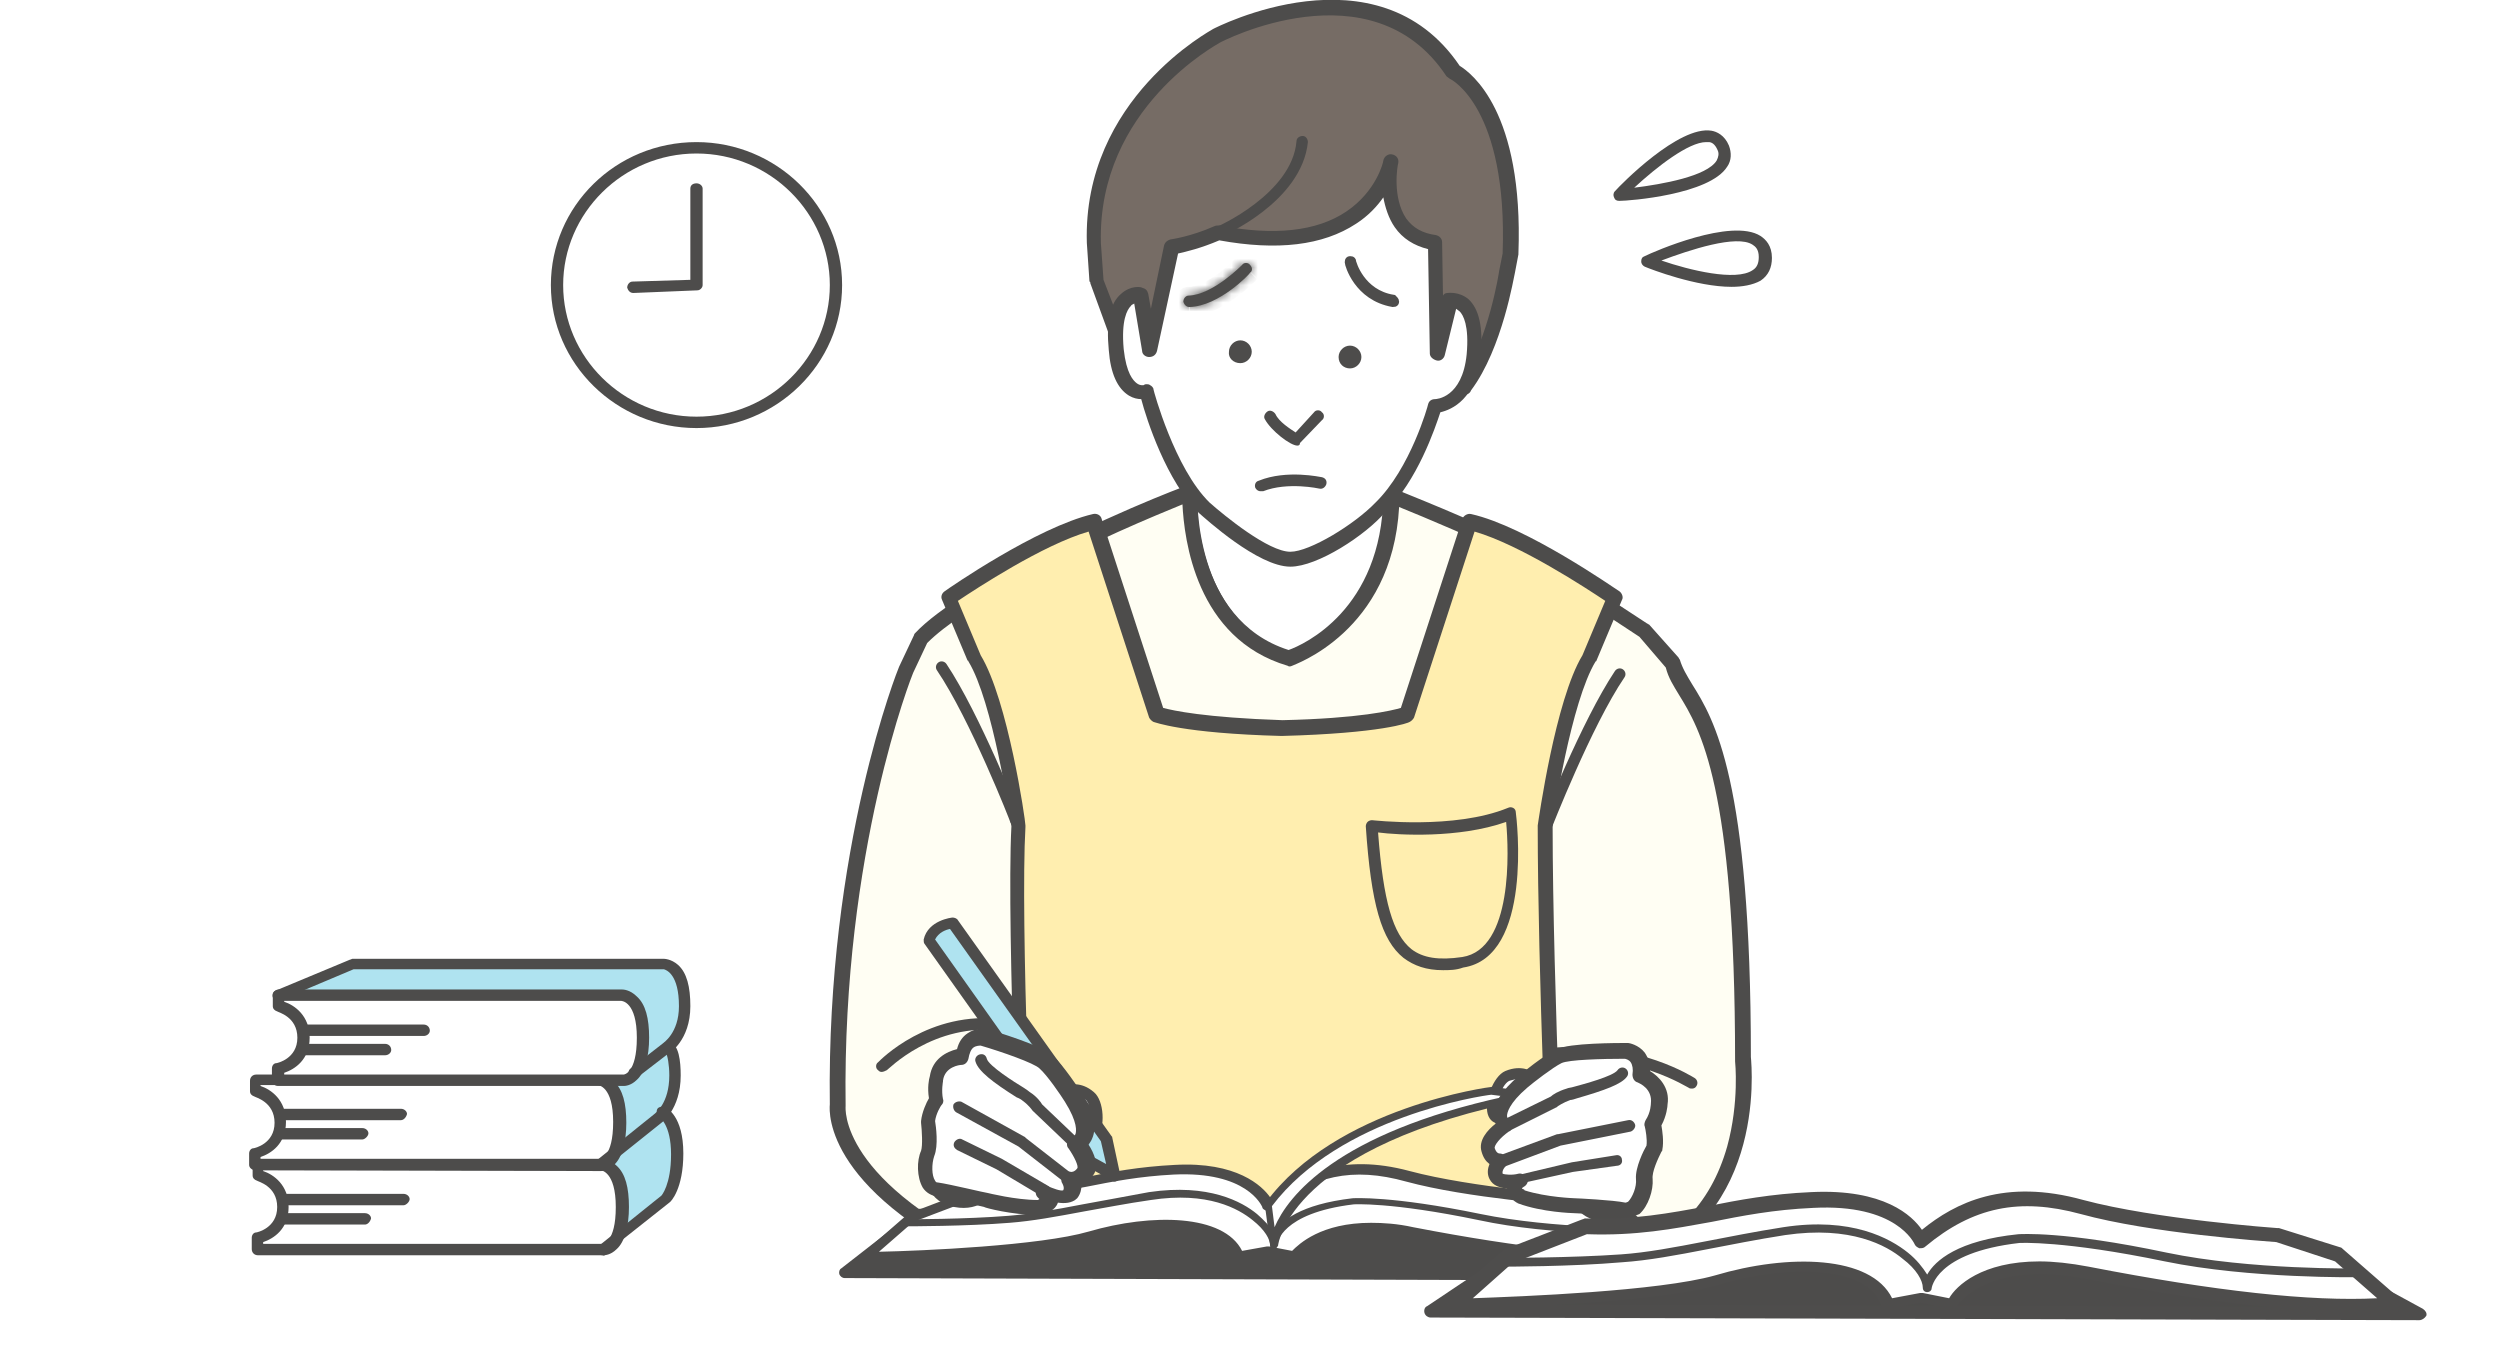 <?xml version="1.0" encoding="utf-8"?>
<!-- Generator: Adobe Illustrator 25.0.1, SVG Export Plug-In . SVG Version: 6.00 Build 0)  -->
<svg version="1.1" id="レイヤー_1" xmlns="http://www.w3.org/2000/svg" xmlns:xlink="http://www.w3.org/1999/xlink" x="0px"
	 y="0px" viewBox="0 0 285 156" style="enable-background:new 0 0 285 156;" xml:space="preserve">
<style type="text/css">
	.st0{clip-path:url(#SVGID_2_);}
	.st1{fill:#FFFFFF;}
	.st2{fill:#4D4C4B;}
	.st3{fill:#FFFEF3;}
	.st4{fill:#766C65;}
	.st5{fill:#4D4C4B;stroke:#4D4C4B;}
	.st6{fill:#FFFFFF;filter:url(#Adobe_OpacityMaskFilter);}
	.st7{mask:url(#path-13-inside-1_654_27926_1_);fill:#4D4C4B;}
	.st8{fill:#FFEEAF;}
	.st9{fill:#AFE3F0;}
	.st10{fill:#4E4D4C;}
</style>
<g>
	<defs>
		<rect id="SVGID_1_" width="285" height="156"/>
	</defs>
	<clipPath id="SVGID_2_">
		<use xlink:href="#SVGID_1_"  style="overflow:visible;"/>
	</clipPath>
	<g class="st0">
		<path class="st1" d="M79.4,48.2c8.8,0,15.9-7,15.9-15.7c0-8.7-7.1-15.7-15.9-15.7s-15.9,7-15.9,15.7
			C63.5,41.2,70.6,48.2,79.4,48.2z"/>
		<path class="st2" d="M79.4,48.8c-9.1,0-16.6-7.3-16.6-16.3s7.4-16.3,16.6-16.3c9.1,0,16.6,7.3,16.6,16.3S88.5,48.8,79.4,48.8z
			 M79.4,17.5c-8.4,0-15.2,6.8-15.2,15s6.8,15,15.2,15s15.2-6.8,15.2-15S87.8,17.5,79.4,17.5z"/>
		<path class="st2" d="M72.2,33.4c-0.4,0-0.6-0.3-0.7-0.6c0-0.4,0.3-0.7,0.6-0.7l6.6-0.2V21.5c0-0.4,0.3-0.6,0.7-0.6
			s0.7,0.3,0.7,0.6v11c0,0.3-0.3,0.6-0.6,0.6L72.2,33.4L72.2,33.4z"/>
		<path class="st1" d="M158.6,56.6C158.4,71.5,147,75.1,147,75.1c-12.1-3.6-11.4-18.9-11.4-18.9v-8.1h23.2L158.6,56.6z"/>
		<path class="st2" d="M147,76c-0.1,0-0.2,0-0.3,0c-12.6-3.8-12-19.6-12-19.7v-8.1c0-0.2,0.1-0.5,0.2-0.6c0.2-0.2,0.4-0.3,0.6-0.3
			h23.2c0.2,0,0.5,0.1,0.6,0.3c0.2,0.2,0.3,0.4,0.2,0.6l-0.2,8.5c-0.1,8-3.4,12.8-6.2,15.5c-3,2.9-6,3.8-6.1,3.9
			C147.2,75.9,147.1,76,147,76L147,76z M136.5,49v7.3c0,0.2-0.5,14.5,10.5,18c1.7-0.6,10.6-4.6,10.8-17.6l0.2-7.6H136.5L136.5,49z"
			/>
		<path class="st3" d="M114.8,144.4C94.1,135.2,95.5,126,95.5,126c-0.4-29.5,7.8-49.6,7.8-49.6l1.7-3.5c3.4-3.6,12-8,11.9-7.9
			c8.4-4.8,18.7-8.7,18.7-8.7s-0.7,15.3,11.4,18.9c0,0,11.4-3.6,11.6-18.5c0,0,9.5,3.8,14.6,6.5c0,0,3.8,2.1,14.1,8.9l3.3,3.7
			c1.4,5.2,8,5,8,45.2c0,0,2.5,18.9-14.5,23.6L114.8,144.4"/>
		<path class="st2" d="M184.2,145.3h-69.4c-0.1,0-0.2,0-0.4-0.1c-20.3-9-19.9-18.3-19.8-19.3c-0.4-29.3,7.8-49.7,7.9-49.9l1.7-3.6
			c0-0.1,0.1-0.2,0.1-0.2c2.7-2.9,8.6-6.2,11.9-8l0.2-0.1l0,0c8.4-4.8,18.7-8.7,18.8-8.7c0.3-0.1,0.6-0.1,0.8,0.1
			c0.2,0.2,0.4,0.5,0.4,0.7c0,0.1-0.5,14.4,10.5,17.9c1.7-0.6,10.6-4.6,10.8-17.6c0-0.3,0.1-0.5,0.4-0.7c0.2-0.2,0.5-0.2,0.8-0.1
			c0.4,0.2,9.7,3.8,14.7,6.5c0.2,0.1,3.9,2.1,14.2,8.9c0.1,0,0.1,0.1,0.2,0.1l3.3,3.7c0.1,0.1,0.1,0.2,0.2,0.3
			c0.3,1,0.8,1.8,1.4,2.8c2.5,4,6.7,10.8,6.7,42.5c0.1,1.2,1.9,19.8-15.2,24.5C184.3,145.3,184.2,145.3,184.2,145.3L184.2,145.3z
			 M115,143.6H184c6.7-1.9,11-6.2,12.9-12.9c1.4-5.1,0.9-9.7,0.9-9.7c0,0,0-0.1,0-0.1c0-31.3-4-37.8-6.4-41.7
			c-0.6-1-1.2-1.9-1.5-3.1l-3-3.5c-10.1-6.7-13.9-8.8-14-8.8c-3.9-2.1-10.7-4.9-13.4-6c-0.8,14.3-12.1,18-12.2,18.1
			c-0.2,0.1-0.4,0.1-0.5,0c-10.5-3.1-11.8-14.5-12-18.4c-2.9,1.2-10.8,4.4-17.4,8.2c-0.1,0.1-0.2,0.1-0.3,0.1
			c-5.4,2.8-9.4,5.5-11.4,7.5l-1.6,3.4C104,76.9,96,97,96.4,126c0,0,0,0.1,0,0.1C96.4,126.2,95.5,134.8,115,143.6L115,143.6z"/>
		<path class="st4" d="M167,44.1c3.5-4.7,4.8-13.1,4.8-13.1l0.4-2.1c0.6-17.4-6.5-20.8-6.5-20.8c-9-13.7-27.1-4.1-27.1-4.1
			s-14.4,7.5-14,23.6l0.3,4.4l2.3,6.3L167,44.1L167,44.1z"/>
		<path class="st2" d="M167,45c0,0-0.1,0-0.1,0l-39.6-5.8c-0.3,0-0.6-0.3-0.7-0.6l-2.3-6.3c0-0.1,0-0.2-0.1-0.2l-0.3-4.4
			c-0.5-16.5,14.3-24.3,14.4-24.4c0.2-0.1,18.7-9.7,28.1,4.2c1.3,0.8,7.3,5.2,6.7,21.4c0,0,0,0.1,0,0.1l-0.4,2.1
			c-0.1,0.3-1.4,8.6-5,13.4C167.6,44.8,167.3,45,167,45L167,45z M128,37.6l38.6,5.6c3.1-4.5,4.3-12.2,4.3-12.3l0.4-2
			c0.6-16.6-5.9-19.9-6-19.9c-0.1-0.1-0.3-0.2-0.4-0.3c-8.5-12.9-25.8-3.9-25.9-3.8c-0.1,0.1-13.9,7.4-13.5,22.8l0.3,4.2L128,37.6
			L128,37.6z"/>
		<path class="st1" d="M158.6,18.6c0,0-2.2,11.5-19.8,8c-3,1.3-5.3,1.6-5.3,1.6L131,39.9l-1-6.2c0,0-3.5-0.7-2.8,6.2
			c0.6,5.8,3.5,4.8,3.5,4.8s2.4,9.2,6.6,13.3c0,0,6.4,5.8,9.8,5.8c2.7,0,8-3.5,10.3-5.8c4.2-4.1,6.2-11.5,6.2-11.5s3.8,0,4.4-5.8
			c0.7-6.8-2.8-6.2-2.8-6.2l-1.5,6l-0.2-12.6C156.9,26.8,158.6,18.6,158.6,18.6"/>
		<path class="st2" d="M147.1,64.6c-3.7,0-9.7-5.5-10.4-6.1c-3.7-3.6-6-10.7-6.6-13c-0.4,0-0.9-0.1-1.4-0.4
			c-1.3-0.8-2.1-2.5-2.3-5.2c-0.3-3.1,0.1-5.3,1.4-6.4c1.1-1,2.3-0.8,2.4-0.7c0.4,0.1,0.6,0.3,0.7,0.7l0.3,1.7l1.5-7.2
			c0.1-0.4,0.4-0.6,0.7-0.7c0,0,2.3-0.3,5-1.5c0.2-0.1,0.4-0.1,0.6-0.1c6.2,1.2,11.1,0.7,14.5-1.6c3.4-2.3,4.2-5.6,4.2-5.8v0
			c0.1-0.5,0.6-0.8,1-0.7c0.5,0.1,0.8,0.5,0.7,1v0c-0.1,0.3-0.7,3.9,0.9,6.3c0.8,1.1,1.9,1.7,3.4,1.9c0.4,0.1,0.7,0.4,0.7,0.8
			l0.1,6.1c0.1-0.2,0.3-0.3,0.5-0.3c0.1,0,1.3-0.2,2.4,0.7c1.2,1.1,1.7,3.2,1.4,6.4c-0.5,5-3.3,6.2-4.6,6.5
			c-0.6,1.8-2.6,7.8-6.3,11.4C155.7,61,150.2,64.6,147.1,64.6L147.1,64.6z M130.7,43.8c0.1,0,0.3,0,0.4,0.1c0.2,0.1,0.4,0.3,0.4,0.5
			c0,0.1,2.4,9,6.4,12.9c1.7,1.5,6.7,5.6,9.2,5.6c2.2,0,7.3-3.1,9.7-5.6c4-3.9,6-11.1,6-11.2c0.1-0.4,0.4-0.6,0.8-0.6
			c0.1,0,3.1-0.1,3.6-5.1c0.3-3.3-0.4-4.5-0.8-4.9c-0.1-0.1-0.3-0.2-0.4-0.3l-1.3,5.3c-0.1,0.4-0.5,0.7-0.9,0.6
			c-0.4-0.1-0.8-0.4-0.8-0.8l-0.2-11.9c-1.6-0.4-2.9-1.2-3.8-2.5c-0.7-1-1.1-2.3-1.3-3.4c-0.7,1-1.7,2.1-3.1,3
			c-3.8,2.5-9,3.1-15.6,1.9c-2.1,0.9-3.8,1.3-4.7,1.5l-2.4,11.1c-0.1,0.4-0.4,0.7-0.9,0.7c-0.4,0-0.8-0.3-0.8-0.7l-0.9-5.4
			c-0.1,0.1-0.3,0.1-0.4,0.3c-0.4,0.4-1.1,1.6-0.8,4.9c0.3,2.8,1.1,3.6,1.5,3.9c0.4,0.3,0.8,0.2,0.8,0.2
			C130.5,43.8,130.6,43.8,130.7,43.8L130.7,43.8z"/>
		<path class="st5" d="M158.8,35.5L158.8,35.5L158.8,35.5z M159,34.4c0,0.1-0.1,0.1-0.2,0.1l0,0l0,0l0,0l0,0c-4-0.7-5-4.4-5-4.6
			c0-0.1,0-0.2,0.1-0.2v0l0,0c0.1,0,0.2,0,0.2,0.1l0,0l0,0c0,0.2,1,3.7,4.7,4.3l0,0C158.9,34.2,159,34.3,159,34.4L159,34.4z"/>
		<path class="st2" d="M135.6,35c-0.4,0-0.6-0.3-0.7-0.6c0-0.4,0.3-0.7,0.6-0.7c2.8-0.1,6.1-3.5,6.1-3.5c0.2-0.3,0.7-0.3,0.9,0
			c0.3,0.3,0.3,0.7,0,0.9C142.5,31.2,139,34.9,135.6,35L135.6,35L135.6,35z"/>
		<defs>
			<filter id="Adobe_OpacityMaskFilter" filterUnits="userSpaceOnUse" x="133.9" y="29" width="9.9" height="7">
				<feColorMatrix  type="matrix" values="1 0 0 0 0  0 1 0 0 0  0 0 1 0 0  0 0 0 1 0"/>
			</filter>
		</defs>
		<mask maskUnits="userSpaceOnUse" x="133.9" y="29" width="9.9" height="7" id="path-13-inside-1_654_27926_1_">
			<path class="st6" d="M135.6,35c-0.4,0-0.6-0.3-0.7-0.6c0-0.4,0.3-0.7,0.6-0.7c2.8-0.1,6.1-3.5,6.1-3.5c0.2-0.3,0.7-0.3,0.9,0
				c0.3,0.3,0.3,0.7,0,0.9C142.5,31.2,139,34.9,135.6,35L135.6,35L135.6,35z"/>
		</mask>
		<path class="st7" d="M134.9,34.4l-1,0v0L134.9,34.4z M135.6,33.7l0-1l0,0L135.6,33.7z M141.7,30.2l0.7,0.7l0,0l0,0L141.7,30.2z
			 M142.6,31.1l0.7,0.7l0,0L142.6,31.1z M135.6,35v1h0l0,0L135.6,35z M135.6,34c0.2,0,0.3,0.1,0.3,0.3l-2,0.1c0,0.9,0.8,1.6,1.7,1.6
			V34z M135.9,34.3c0,0.2-0.2,0.4-0.3,0.4l-0.1-2c-0.9,0-1.6,0.8-1.6,1.7L135.9,34.3z M135.6,34.7c1.7-0.1,3.4-1.1,4.6-2
			c0.6-0.5,1.1-0.9,1.5-1.3c0.4-0.3,0.6-0.6,0.6-0.6l-1.4-1.4c0,0-0.8,0.8-1.9,1.7c-1.2,0.9-2.5,1.6-3.5,1.6L135.6,34.7z
			 M142.4,30.9c-0.1,0.1-0.3,0.1-0.5,0l1.4-1.4c-0.7-0.6-1.7-0.6-2.3,0.1L142.4,30.9z M141.9,30.9c-0.1-0.1-0.2-0.3,0-0.5l1.5,1.4
			c0.6-0.7,0.6-1.7-0.1-2.3L141.9,30.9z M141.9,30.4c-0.1,0.1-0.9,1-2.2,1.9c-1.3,0.9-2.8,1.7-4.1,1.8l0.1,2c2-0.1,3.9-1.2,5.2-2.2
			c1.4-1,2.4-2,2.4-2.1L141.9,30.4z M135.6,34L135.6,34l0,2h0V34z M135.6,34L135.6,34l0,2h0V34z"/>
		<path class="st2" d="M141.4,41.4c0.7,0,1.3-0.6,1.3-1.3c0-0.7-0.6-1.3-1.3-1.3s-1.3,0.6-1.3,1.3C140,40.8,140.6,41.4,141.4,41.4z"
			/>
		<path class="st2" d="M153.9,42c0.7,0,1.3-0.6,1.3-1.3c0-0.7-0.6-1.3-1.3-1.3s-1.3,0.6-1.3,1.3C152.6,41.5,153.2,42,153.9,42z"/>
		<path class="st2" d="M147.9,50.8c-0.8,0-3-1.7-3.7-3c-0.2-0.3,0-0.7,0.3-0.9c0.3-0.2,0.7,0,0.9,0.3c0.4,0.9,1.7,1.7,2.3,2.1
			l2.1-2.3c0.2-0.3,0.7-0.3,0.9,0c0.3,0.2,0.3,0.7,0,0.9l-2.5,2.6C148.2,50.7,148.1,50.8,147.9,50.8
			C147.9,50.8,147.9,50.8,147.9,50.8L147.9,50.8z"/>
		<path class="st2" d="M143.7,56c-0.3,0-0.5-0.2-0.6-0.4c-0.1-0.3,0-0.7,0.4-0.8c3.2-1.3,7.1-0.4,7.2-0.4c0.4,0.1,0.6,0.4,0.5,0.8
			c-0.1,0.3-0.4,0.6-0.8,0.5c0,0-3.6-0.8-6.4,0.3C143.9,56,143.8,56,143.7,56L143.7,56z"/>
		<path class="st2" d="M176.2,94.9c-0.1,0-0.2,0-0.2,0c-0.3-0.1-0.5-0.5-0.4-0.8c0.2-0.5,4.7-11.9,8.5-17.6c0.2-0.3,0.6-0.4,0.9-0.2
			c0.3,0.2,0.4,0.6,0.2,0.9c-3.8,5.6-8.3,17.2-8.4,17.4C176.7,94.7,176.5,94.9,176.2,94.9z"/>
		<path class="st2" d="M138.9,27.2c-0.3,0-0.5-0.1-0.6-0.4c-0.1-0.3,0-0.7,0.3-0.9c0.1,0,8.7-3.8,9.2-9.8c0-0.4,0.4-0.6,0.7-0.6
			c0.4,0,0.6,0.4,0.6,0.7c-0.7,6.8-9.6,10.7-10,10.8C139.1,27.2,139,27.2,138.9,27.2L138.9,27.2z"/>
		<path class="st8" d="M150.5,144.4l27.2,0.1c0,0-1.5-32.3-1.5-50.3c0,0,2-14.2,5.1-19.2l2.9-6.9c0,0-10.3-7.2-16.6-8.6l-7.2,21.9
			c0,0-3,1.3-14.2,1.5c-11.3-0.3-14.2-1.5-14.2-1.5l-7.2-21.9c-6.2,1.4-16.6,8.6-16.6,8.6l2.9,6.9c3.1,5,5.1,19.2,5.1,19.2
			c-0.6,11.5,1.1,49.4,1.1,49.4l24.1,0.8H150.5L150.5,144.4z"/>
		<path class="st2" d="M177.7,145.3l-36.3-0.1l-24.2-0.8c-0.5,0-0.8-0.4-0.8-0.8c0-0.4-1.7-37.9-1.1-49.4
			c-0.2-1.1-2.1-14.2-4.9-18.8c0,0,0-0.1-0.1-0.1l-2.9-6.9c-0.2-0.4,0-0.8,0.3-1c0.4-0.3,10.5-7.3,16.9-8.8c0.4-0.1,0.9,0.1,1,0.6
			l7,21.5c1.1,0.3,4.7,1.1,13.6,1.4c8.8-0.2,12.5-1.1,13.5-1.4l7-21.5c0.1-0.4,0.6-0.7,1-0.6c6.3,1.4,16.4,8.5,16.9,8.8
			c0.3,0.2,0.5,0.7,0.3,1l-2.9,6.9c0,0,0,0.1-0.1,0.1c-2.8,4.6-4.8,17.8-4.9,18.8c0,17.8,1.5,49.8,1.5,50.2c0,0.2-0.1,0.5-0.2,0.6
			C178.2,145.2,177.9,145.3,177.7,145.3L177.7,145.3z M150.5,143.6l26.2,0c-0.2-5.4-1.4-33.3-1.4-49.4c0,0,0-0.1,0-0.1
			c0.1-0.6,2-14.3,5.1-19.4l2.6-6.2c-2.1-1.4-9.7-6.4-14.9-7.9l-6.9,21.2c-0.1,0.2-0.3,0.4-0.5,0.5c-0.1,0.1-3.2,1.3-14.6,1.6
			c-11.4-0.3-14.5-1.6-14.6-1.6c-0.2-0.1-0.4-0.3-0.5-0.5l-6.9-21.2c-5.2,1.5-12.8,6.5-14.9,7.9l2.6,6.2c3.1,5.1,5.1,18.8,5.1,19.4
			c0,0.1,0,0.1,0,0.2c-0.6,10.4,0.8,43,1.1,48.6l23.3,0.7H150.5L150.5,143.6z"/>
		<path class="st2" d="M164.5,110.6c-1.9,0-3.3-0.5-4.5-1.4c-2.5-2-3.7-6.1-4.3-15c0-0.2,0.1-0.4,0.2-0.5c0.1-0.1,0.3-0.2,0.5-0.2
			c0.1,0,9.4,1.1,15.5-1.4c0.2-0.1,0.4-0.1,0.6,0c0.2,0.1,0.3,0.3,0.3,0.5c0.1,0.7,2,16.5-6,17.7C166,110.6,165.2,110.6,164.5,110.6
			L164.5,110.6z M157.1,94.9c0.6,7.9,1.7,11.6,3.8,13.3c1.3,1,3.1,1.3,5.8,0.9c5.8-0.9,5.3-12.2,5-15.4
			C166.3,95.6,159.4,95.2,157.1,94.9z"/>
		<path class="st2" d="M115.8,94.2c-0.3,0-0.5-0.2-0.6-0.4c0-0.1-4.6-11.8-8.4-17.4c-0.2-0.3-0.1-0.7,0.2-0.9
			c0.3-0.2,0.7-0.1,0.9,0.2c3.8,5.7,8.3,17.1,8.5,17.6c0.1,0.3,0,0.7-0.4,0.8C115.9,94.2,115.8,94.2,115.8,94.2z"/>
		<path class="st2" d="M192.9,124.1c-0.1,0-0.3,0-0.4-0.1c-0.1,0-6-3.9-14.8-3.3c-0.4,0-0.7-0.3-0.7-0.6c0-0.4,0.3-0.7,0.6-0.7
			c9.3-0.6,15.4,3.4,15.6,3.5c0.3,0.2,0.4,0.6,0.2,0.9C193.3,124,193.1,124.1,192.9,124.1L192.9,124.1z"/>
		<path class="st2" d="M100.5,122.2c-0.2,0-0.3-0.1-0.4-0.2c-0.3-0.2-0.3-0.7,0-0.9c0.2-0.2,5.8-6,14.3-4.9c0.4,0,0.6,0.4,0.6,0.7
			c0,0.4-0.4,0.6-0.7,0.6c-7.9-1-13.1,4.5-13.2,4.5C100.9,122.1,100.7,122.2,100.5,122.2L100.5,122.2z"/>
		<path class="st1" d="M184.6,22.3c0,0,9.8-10.4,11.9-5.3C198.3,21.4,184.6,22.3,184.6,22.3z"/>
		<path class="st2" d="M184.6,22.9c-0.3,0-0.5-0.1-0.6-0.4c-0.1-0.2-0.1-0.5,0.1-0.7c0.7-0.8,7.3-7.5,11-6.9c0.6,0.1,1.5,0.5,2,1.7
			c0.3,0.8,0.3,1.7-0.2,2.4C194.9,22.2,185.7,22.9,184.6,22.9C184.6,22.9,184.6,22.9,184.6,22.9L184.6,22.9z M194.5,16.2
			c-2,0-5.6,2.8-8.2,5.2c3.2-0.4,8.3-1.3,9.4-3.1c0.2-0.4,0.3-0.8,0.1-1.2c-0.3-0.7-0.7-0.9-1-0.9C194.7,16.2,194.6,16.2,194.5,16.2
			L194.5,16.2z"/>
		<path class="st1" d="M187.6,29.8c0,0,13.6-6.2,13.6-0.4C201.2,35.1,187.6,29.8,187.6,29.8z"/>
		<path class="st2" d="M197.4,32.7c-4,0-9.2-2-9.9-2.3c-0.2-0.1-0.4-0.3-0.4-0.6c0-0.3,0.1-0.5,0.4-0.6c1-0.5,9.9-4.4,13.2-2.3
			c0.6,0.4,1.3,1.1,1.3,2.5c0,1.1-0.4,2-1.3,2.6C199.8,32.5,198.6,32.7,197.4,32.7L197.4,32.7z M189.4,29.7
			c3.2,1.1,8.5,2.4,10.4,1.1c0.5-0.3,0.7-0.8,0.7-1.5c0-0.9-0.4-1.2-0.7-1.4C198,26.7,192.6,28.5,189.4,29.7z"/>
		<path class="st2" d="M96.2,145.1l8.6-6.7l79,0.7l9.9,6.2L96.2,145.1z"/>
		<path class="st2" d="M193.8,146l-97.5-0.3c-0.3,0-0.5-0.2-0.6-0.4c-0.1-0.3,0-0.6,0.2-0.7l8.6-6.7c0.1-0.1,0.3-0.1,0.4-0.1l79,0.7
			c0.1,0,0.2,0,0.4,0.1l9.9,6.2c0.2,0.2,0.4,0.5,0.3,0.7C194.3,145.8,194,146,193.8,146z M98.1,144.4l93.4,0.2l-7.8-4.9l-78.6-0.7
			L98.1,144.4z"/>
		<path class="st1" d="M144.6,137.4c0,0-1.7-4.5-10.7-4.1c-9,0.4-13.7,3-22.4,2.6l-7.6,2.9l-5.4,4.7c0,0,19-0.3,25.9-2.3
			c6.9-2,15.4-2,16.9,2.3l3.3-0.6l3,0.6c0,0,3-5,13.5-3c15.7,3,24.8,3.5,30.2,3l-5.4-4.7l-6-1.9c0,0-12-0.8-19.3-2.8
			C153.3,132,148.7,133.9,144.6,137.4L144.6,137.4z"/>
		<path class="st2" d="M187.1,144.3c-6.4,0-15.2-1.1-26.2-3.2c-9.8-1.9-12.7,2.5-12.8,2.7c-0.1,0.2-0.4,0.4-0.7,0.3l-2.9-0.6
			l-3.2,0.6c-0.3,0.1-0.6-0.1-0.7-0.4c-1.3-3.8-9.2-3.9-16.1-1.9c-6.9,2-25.3,2.3-26,2.4h0c-0.3,0-0.5-0.2-0.6-0.4
			c-0.1-0.3,0-0.5,0.2-0.7l5.4-4.7c0.1-0.1,0.1-0.1,0.2-0.1l7.6-2.9c0.1,0,0.2-0.1,0.3,0c4.8,0.2,8.3-0.5,12.1-1.2
			c3-0.6,6.2-1.2,10.2-1.4c7.1-0.4,10,2.4,10.9,3.7c3.3-2.6,8.1-5.1,15.9-3c7.1,1.9,19,2.8,19.1,2.8c0.1,0,0.1,0,0.2,0l6,1.9
			c0.1,0,0.2,0.1,0.2,0.1l5.4,4.7c0.2,0.2,0.3,0.4,0.2,0.7c-0.1,0.2-0.3,0.4-0.6,0.4C190.1,144.2,188.6,144.3,187.1,144.3z
			 M156.3,139.4c1.4,0,3,0.1,4.8,0.5c12.4,2.4,22,3.4,28.5,3.1l-4.2-3.6l-5.8-1.9c-1.2-0.1-12.3-0.9-19.3-2.8
			c-6.1-1.7-10.7-0.7-15.4,3.2c-0.2,0.1-0.4,0.2-0.6,0.1c-0.2-0.1-0.4-0.2-0.4-0.4c-0.1-0.2-1.8-4.1-10.1-3.7c-3.9,0.2-7,0.8-10,1.4
			c-3.8,0.7-7.4,1.4-12.3,1.2l-7.4,2.8l-3.9,3.4c4.9-0.1,18.4-0.7,23.9-2.3c7.2-2.1,15.4-2,17.5,2.2l2.8-0.5c0.1,0,0.2,0,0.3,0
			l2.6,0.5C148.1,141.8,150.6,139.4,156.3,139.4L156.3,139.4z"/>
		<path class="st2" d="M113.2,136l-7.8-2c0,0,0.3,3.1,3.4,3.6C111.9,138.2,113.2,136,113.2,136z"/>
		<path class="st1" d="M121.9,124.3c0,0,1.1-0.4,2.3,0.7c1.3,1.1,1,5.7-0.9,4.7C121.5,128.7,121.9,124.3,121.9,124.3z"/>
		<path class="st2" d="M123.9,130.5c-0.3,0-0.5-0.1-0.8-0.2c-2.2-1.1-1.9-5.5-1.8-6c0-0.3,0.2-0.5,0.4-0.6c0.1,0,1.5-0.5,3,0.8
			c1.2,1,1.3,4,0.4,5.3C124.8,130.2,124.4,130.5,123.9,130.5L123.9,130.5z M122.5,124.9c0,1.6,0.2,3.8,1.2,4.2
			c0.2,0.1,0.2,0.1,0.3-0.1c0.6-0.8,0.4-3-0.2-3.6C123.3,125,122.9,124.9,122.5,124.9z"/>
		<path class="st9" d="M126.1,129.8l-17.5-24.6c0,0-2.3,0.2-2.7,2l17.6,24.8l3.6,2L126.1,129.8L126.1,129.8z"/>
		<path class="st2" d="M127.1,134.7c-0.1,0-0.2,0-0.3-0.1l-3.6-2c-0.1-0.1-0.2-0.1-0.2-0.2l-17.6-24.8c-0.1-0.1-0.1-0.3-0.1-0.5
			c0.5-2.2,3.2-2.5,3.3-2.5c0.2,0,0.5,0.1,0.6,0.3l17.5,24.6c0.1,0.1,0.1,0.1,0.1,0.2l0.9,4.2c0.1,0.3,0,0.5-0.3,0.7
			C127.4,134.6,127.2,134.7,127.1,134.7L127.1,134.7z M123.9,131.5l2.2,1.2l-0.6-2.6l-17.2-24.2c-0.5,0.1-1.3,0.4-1.7,1.2
			L123.9,131.5z"/>
		<path class="st1" d="M122.6,130.3c0,0,2.6-0.5-0.4-5.3c0,0-1.9-3-3-4c-1.1-1-7.1-2.8-7.1-2.8s-2.1-0.4-2.4,2.2
			c0,0-2.6,0.1-2.9,2.5c0,0-0.3,1.1,0,2.4c0,0-0.9,1.4-1,2.5c0,0,0.4,2.5,0,3.7c-0.5,1.5-0.3,4,1.1,4.1c1.4,0.2,5.6,1.2,5.6,1.2
			s3.3,0.9,6.1,0.8c0,0,1.7-0.5,0.5-1.8c0,0,2.1,1.1,2.8,0.3c0.7-0.8,0.1-1.8,0.1-1.8s1,0.3,1.7-0.8
			C124.4,132.5,122.6,130.3,122.6,130.3L122.6,130.3z"/>
		<path class="st2" d="M118.2,138.5c-2.8,0-5.9-0.8-6-0.9c0,0-4.1-1-5.4-1.2c-0.6-0.1-1.2-0.4-1.6-1c-0.7-1.2-0.7-3.1-0.2-4.2
			c0.2-0.6,0.1-2.3,0-3.2c0-0.1,0-0.1,0-0.2c0.1-1,0.6-2.1,0.9-2.6c-0.2-1.2,0-2.2,0.1-2.5c0.3-2,1.9-2.8,3.1-3.1
			c0.2-0.8,0.6-1.4,1.2-1.8c1-0.7,2-0.5,2.1-0.5c0,0,0.1,0,0.1,0c1,0.3,6.3,1.9,7.5,3c1.2,1.1,3.1,4,3.2,4.1
			c1.4,2.4,1.9,4.1,1.3,5.4c-0.1,0.3-0.3,0.5-0.4,0.7c0.6,0.9,1.3,2.5,0.5,3.5c-0.4,0.6-0.9,0.9-1.3,1c0,0.5-0.1,1.1-0.5,1.6
			c-0.6,0.6-1.5,0.6-2.2,0.5c-0.3,0.9-1.3,1.2-1.5,1.2c-0.1,0-0.1,0-0.2,0C118.4,138.5,118.3,138.5,118.2,138.5L118.2,138.5z
			 M106.6,127.8c0.1,0.6,0.4,2.8-0.1,4c-0.3,0.9-0.3,2.2,0.1,2.8c0.1,0.2,0.2,0.2,0.3,0.2c1.4,0.2,5.5,1.2,5.7,1.2
			c0,0,3.2,0.8,5.7,0.8c0.1,0,0.1-0.1,0.2-0.1c0,0-0.1-0.1-0.2-0.2c-0.3-0.3-0.3-0.8,0-1.1c0.3-0.3,0.7-0.4,1.1-0.2
			c0.7,0.3,1.5,0.6,1.8,0.5c0.2-0.3-0.1-0.8-0.1-0.8c-0.2-0.3-0.1-0.7,0.1-1c0.2-0.3,0.6-0.4,0.9-0.3c0.1,0,0.4,0,0.7-0.4
			c0.2-0.2-0.3-1.3-1-2.3c-0.2-0.2-0.2-0.5-0.1-0.8c0.1-0.3,0.3-0.5,0.6-0.5c0,0,0.2-0.1,0.3-0.3c0.1-0.3,0.3-1.3-1.2-3.7
			c-0.5-0.8-2-3-2.9-3.8c-0.6-0.6-4.3-1.9-6.7-2.6c-0.1,0-0.5,0-0.8,0.2c-0.3,0.2-0.5,0.7-0.6,1.3c-0.1,0.4-0.4,0.7-0.8,0.7
			c-0.2,0-1.9,0.2-2.1,1.8c0,0,0,0.1,0,0.1c0,0-0.2,1,0,2c0.1,0.2,0,0.5-0.1,0.6C107.2,126.1,106.7,127,106.6,127.8z"/>
		<path class="st2" d="M119.1,136.5c-0.1,0-0.2,0-0.3-0.1l-5.2-3.1l-4.5-2.2c-0.3-0.2-0.5-0.5-0.3-0.9c0.2-0.3,0.6-0.5,0.9-0.3
			l4.5,2.2l5.3,3.1c0.3,0.2,0.4,0.6,0.2,0.9C119.5,136.4,119.3,136.6,119.1,136.5L119.1,136.5z"/>
		<path class="st2" d="M121.9,135c-0.1,0-0.3,0-0.4-0.1l-5.4-4.2l-7.1-3.9c-0.3-0.2-0.4-0.6-0.3-0.9c0.2-0.3,0.6-0.4,0.9-0.3l7.2,4
			c0,0,0.1,0,0.1,0.1l5.4,4.2c0.3,0.2,0.3,0.6,0.1,0.9C122.3,134.9,122.1,135,121.9,135z"/>
		<path class="st2" d="M122.6,131c-0.2,0-0.3-0.1-0.5-0.2l-4.3-4.1c0,0-0.1-0.1-0.1-0.1c0,0-0.4-0.6-1.1-1.1
			c-0.1-0.1-0.4-0.3-0.7-0.4c-2.7-1.7-4.4-3-4.7-4.1c-0.1-0.3,0.1-0.7,0.5-0.8c0.4-0.1,0.7,0.1,0.8,0.5c0.2,0.8,3.2,2.7,4.2,3.3
			c0.3,0.2,0.6,0.4,0.7,0.5c0.8,0.5,1.3,1.2,1.4,1.4l4.3,4.1c0.3,0.3,0.3,0.7,0,0.9C123,130.9,122.8,131,122.6,131L122.6,131z"/>
		<path class="st2" d="M145.2,142.4c-0.2,0-0.4-0.2-0.4-0.4c0-0.7-0.6-1.8-2-2.9c-1.6-1.3-5.1-3.3-11.6-2.3
			c-2.8,0.4-5.3,0.9-7.6,1.3c-3.2,0.6-5.9,1.1-8.5,1.3c-4.9,0.4-11.7,0.4-11.8,0.4c-0.2,0-0.4-0.2-0.4-0.4c0-0.2,0.2-0.4,0.4-0.4
			c0.1,0,6.8,0,11.7-0.4c2.5-0.2,5.3-0.7,8.4-1.3c2.3-0.4,4.8-0.9,7.6-1.4c6.8-1,10.6,1.1,12.3,2.5c0.8,0.7,1.5,1.4,1.9,2.2
			c0.8-1.4,3-3.3,9-4c0.2,0,4.4-0.3,14.6,1.8c8.3,1.7,18.8,1.6,18.9,1.5h0c0.2,0,0.4,0.2,0.4,0.4c0,0.2-0.2,0.4-0.4,0.4
			c-0.1,0-10.8,0.2-19.1-1.6c-10.1-2.1-14.3-1.8-14.3-1.8c-8.3,1-8.7,4.5-8.7,4.5C145.6,142.2,145.4,142.4,145.2,142.4z"/>
		<path class="st2" d="M179,136.4l8,0.4c0,0-1.2,2.9-4.3,2.5S179,136.4,179,136.4z"/>
		<path class="st1" d="M174.3,122.7c0,0-0.9-0.7-2.5,0c-1.5,0.6-2.7,5.1-0.6,4.7C173.2,127,174.3,122.7,174.3,122.7L174.3,122.7z"/>
		<path class="st2" d="M171,128.1c-0.7,0-1.2-0.4-1.4-1.1c-0.4-1.4,0.6-4.3,2-4.9c1.9-0.8,3.1,0.1,3.1,0.1c0.2,0.2,0.3,0.4,0.2,0.7
			c-0.1,0.5-1.2,4.8-3.6,5.2C171.2,128.1,171.1,128.1,171,128.1z M173.1,123c-0.3,0-0.6,0.1-1,0.2c-0.8,0.3-1.6,2.4-1.3,3.3
			c0.1,0.2,0.1,0.2,0.3,0.2c1.1-0.2,2-2.2,2.4-3.7C173.4,123,173.2,123,173.1,123L173.1,123z"/>
		<path class="st1" d="M145.2,141.9c0,0,1-11.6,29-17l-4.2-0.6c0,0-17.5,2.1-25.5,13L145.2,141.9L145.2,141.9z"/>
		<path class="st2" d="M145.2,142.4c-0.2,0-0.4-0.2-0.4-0.4l-0.6-4.6c0-0.1,0-0.2,0.1-0.3c8-10.9,25.6-13.2,25.8-13.2
			c0,0,0.1,0,0.1,0l4.2,0.6c0.2,0,0.4,0.2,0.4,0.4s-0.1,0.4-0.4,0.4c-27.3,5.3-28.7,16.5-28.7,16.7
			C145.6,142.2,145.4,142.4,145.2,142.4L145.2,142.4L145.2,142.4z M145,137.5l0.3,2.4c1.5-3.5,7-10.7,26.3-14.9l-1.6-0.2
			C169,124.9,152.7,127.3,145,137.5L145,137.5z"/>
		<path class="st1" d="M171.8,128.2c0,0-2.3-1.3,2-5c0,0,2.8-2.3,4.1-2.9c1.3-0.6,7.6-0.6,7.6-0.6s2.1,0.2,1.7,2.8
			c0,0,2.4,0.9,2,3.2c0,0-0.1,1.2-0.7,2.3c0,0,0.4,1.6,0.1,2.7c0,0-1.2,2.3-1.1,3.5c0.1,1.6-0.9,3.9-2.3,3.6
			c-1.4-0.3-5.7-0.5-5.7-0.5s-3.5-0.1-6.1-1c0,0-1.5-0.9,0-1.8c0,0-2.3,0.4-2.7-0.5c-0.4-0.9,0.5-1.8,0.5-1.8s-1,0-1.4-1.2
			C169.4,129.8,171.7,128.2,171.8,128.2L171.8,128.2z"/>
		<path class="st2" d="M185.4,138.8c-0.1,0-0.3,0-0.4,0c-1.3-0.3-5.5-0.5-5.6-0.5c-0.1,0-3.6-0.1-6.3-1.1c-0.1,0-0.1-0.1-0.2-0.1
			c-0.2-0.1-1-0.7-1.1-1.6c-0.8-0.1-1.6-0.3-2-1.1c-0.3-0.6-0.2-1.2,0-1.7c-0.4-0.3-0.7-0.7-0.9-1.4c-0.4-1.3,0.7-2.5,1.6-3.2
			c-0.1-0.2-0.2-0.5-0.2-0.8c-0.1-1.4,0.8-2.9,2.9-4.7c0.1-0.1,2.9-2.4,4.3-3c1.4-0.7,6.9-0.7,8-0.7c0,0,0.1,0,0.1,0
			c0.1,0,1.2,0.2,1.9,1.1c0.4,0.6,0.6,1.2,0.6,2.1c1,0.6,2.3,1.9,2,3.8c0,0.2-0.1,1.3-0.7,2.4c0.1,0.6,0.3,1.8,0.1,2.8
			c0,0.1,0,0.1-0.1,0.2c-0.4,0.8-1.1,2.3-1,3.1c0.1,1.3-0.5,3.1-1.5,4C186.4,138.6,185.9,138.8,185.4,138.8L185.4,138.8z
			 M173.8,135.7c2.5,0.8,5.7,0.9,5.7,0.9c0.2,0,4.4,0.2,5.8,0.5c0,0,0.1,0,0.3-0.1c0.5-0.5,1-1.7,0.9-2.6c-0.1-1.3,0.9-3.3,1.2-3.8
			c0.1-0.7-0.1-1.8-0.2-2.2c-0.1-0.2,0-0.5,0.1-0.7c0.6-0.9,0.6-1.9,0.6-1.9c0.2-1.7-1.3-2.3-1.5-2.4c-0.4-0.1-0.6-0.5-0.6-0.9
			c0.1-0.6,0-1.1-0.2-1.4c-0.2-0.3-0.6-0.4-0.7-0.4c-2.5,0-6.4,0.1-7.2,0.5c-1,0.5-3.2,2.2-3.9,2.8c-2.1,1.8-2.3,2.9-2.3,3.2
			c0,0.3,0.2,0.4,0.2,0.4c0.2,0.2,0.4,0.4,0.4,0.7c0,0.3-0.1,0.6-0.4,0.7c-1,0.7-1.7,1.6-1.6,1.9c0.2,0.6,0.5,0.6,0.6,0.6
			c0.3,0,0.7,0.3,0.8,0.6c0.1,0.3,0,0.7-0.2,0.9c0,0-0.4,0.4-0.3,0.8c0.2,0.1,1.1,0.2,1.8,0c0.4-0.1,0.8,0.2,1,0.5s0,0.8-0.4,1
			c-0.1,0.1-0.2,0.1-0.2,0.2C173.7,135.6,173.8,135.6,173.8,135.7z"/>
		<path class="st2" d="M173.4,135.2c-0.3,0-0.6-0.2-0.6-0.5c-0.1-0.3,0.1-0.7,0.5-0.8l5.9-1.4l5-0.8c0.4-0.1,0.7,0.2,0.7,0.5
			c0.1,0.4-0.2,0.7-0.6,0.7l-5,0.7l-5.9,1.3C173.5,135.2,173.5,135.2,173.4,135.2L173.4,135.2z"/>
		<path class="st2" d="M171.2,132.9c-0.3,0-0.5-0.2-0.6-0.4c-0.1-0.3,0-0.7,0.4-0.8l6.5-2.4c0,0,0.1,0,0.1,0l8-1.6
			c0.4-0.1,0.7,0.2,0.8,0.5s-0.2,0.7-0.5,0.8l-8,1.6l-6.4,2.4C171.3,132.9,171.3,132.9,171.2,132.9L171.2,132.9z"/>
		<path class="st1" d="M171.8,128.2l5.4-2.7c0,0,0.6-0.5,1.6-0.8c1-0.3,5.4-1.3,6.1-2.4"/>
		<path class="st2" d="M171.8,128.9c-0.2,0-0.5-0.1-0.6-0.4c-0.2-0.3,0-0.7,0.3-0.9l5.3-2.6c0.2-0.2,0.8-0.6,1.8-0.9
			c0.2-0.1,0.5-0.1,0.8-0.2c1.1-0.3,4.5-1.2,5-1.9c0.2-0.3,0.6-0.4,0.9-0.2c0.3,0.2,0.4,0.6,0.2,0.9c-0.6,0.9-2.6,1.6-5.7,2.5
			c-0.3,0.1-0.6,0.2-0.8,0.2c-0.8,0.3-1.4,0.7-1.4,0.7c0,0-0.1,0.1-0.1,0.1l-5.4,2.7C172,128.9,171.9,128.9,171.8,128.9L171.8,128.9
			z"/>
		<path class="st9" d="M75.6,126.9c0.6-0.7,1.4-2,1.4-4.3c0-1.1-0.2-3.1-0.8-3.2c0.6-0.5,1.9-1.9,1.9-4.6c0-4.9-2.5-4.8-2.5-4.8v0
			H40.1l-8.4,3.5l23.5,29h13.5l7.1-5.7c0,0,1.4-1.3,1.4-5.2C77.2,127.8,75.6,126.9,75.6,126.9z"/>
		<path class="st1" d="M29.4,141.2v1.3h39.4c0,0,2.2,0.1,2.2-4.9s-2.5-4.8-2.5-4.8H29.4v1.2c0,0,2.9,0.5,2.9,3.6
			C32.2,140.7,29.4,141.2,29.4,141.2L29.4,141.2z"/>
		<path class="st2" d="M29.4,143.1c-0.4,0-0.7-0.3-0.7-0.7v-1.3c0-0.3,0.2-0.6,0.5-0.6c0.1,0,2.4-0.5,2.4-2.9c0-2.4-2.2-2.9-2.3-3
			c-0.3-0.1-0.5-0.3-0.5-0.6v-1.2c0-0.4,0.3-0.7,0.7-0.7h39.1c0.1,0,0.9,0,1.7,0.8c1,0.9,1.4,2.5,1.4,4.7c0,2.2-0.5,4-1.4,4.8
			c-0.7,0.7-1.4,0.7-1.5,0.7H29.4z M30,141.8h38.7c0,0,1.5-0.1,1.5-4.2c0-4.1-1.7-4.2-1.8-4.2H30v0.1c1.2,0.4,2.9,1.6,2.9,4.1
			s-1.7,3.6-2.9,4V141.8L30,141.8z"/>
		<path class="st2" d="M46,137.4H32.4c-0.4,0-0.7-0.3-0.7-0.7s0.3-0.6,0.7-0.6H46c0.4,0,0.7,0.3,0.7,0.6S46.3,137.4,46,137.4
			L46,137.4z"/>
		<path class="st2" d="M41.6,139.6h-9.3c-0.4,0-0.7-0.3-0.7-0.7c0-0.4,0.3-0.6,0.7-0.6h9.3c0.4,0,0.7,0.3,0.7,0.6
			C42.2,139.3,41.9,139.6,41.6,139.6z"/>
		<path class="st1" d="M29.1,131.5v1.3h39.4c0,0,2.2,0.1,2.2-4.9s-2.5-4.8-2.5-4.8H29.1v1.2c0,0,2.9,0.5,2.9,3.6
			C31.9,131,29.1,131.5,29.1,131.5L29.1,131.5z"/>
		<path class="st2" d="M29.1,133.4c-0.4,0-0.7-0.3-0.7-0.6v-1.3c0-0.3,0.2-0.6,0.5-0.6c0.1,0,2.4-0.5,2.4-2.9c0-2.4-2.2-2.9-2.3-3
			c-0.3-0.1-0.5-0.3-0.5-0.6v-1.2c0-0.4,0.3-0.7,0.7-0.7h39.1c0.1,0,0.9,0,1.7,0.8c1,0.9,1.4,2.5,1.4,4.7c0,2.2-0.5,4-1.4,4.8
			c-0.7,0.7-1.4,0.7-1.5,0.7L29.1,133.4L29.1,133.4z M29.7,132.1h38.7c0,0,1.5-0.1,1.5-4.2s-1.7-4.2-1.8-4.2H29.7v0.1
			c1.2,0.4,2.9,1.6,2.9,4.1c0,2.5-1.7,3.6-2.9,4V132.1L29.7,132.1z"/>
		<path class="st2" d="M45.7,127.7H32.1c-0.4,0-0.7-0.3-0.7-0.7c0-0.4,0.3-0.6,0.7-0.6h13.6c0.4,0,0.7,0.3,0.7,0.6
			C46.3,127.4,46,127.7,45.7,127.7z"/>
		<path class="st2" d="M41.3,129.9h-9.3c-0.4,0-0.7-0.3-0.7-0.7s0.3-0.6,0.7-0.6h9.3c0.4,0,0.7,0.3,0.7,0.6S41.6,129.9,41.3,129.9z"
			/>
		<path class="st1" d="M31.7,121.9v1.3h39.4c0,0,2.2,0.1,2.2-4.9c0-4.9-2.5-4.8-2.5-4.8H31.7v1.2c0,0,2.9,0.5,2.9,3.6
			C34.6,121.4,31.7,121.9,31.7,121.9L31.7,121.9z"/>
		<path class="st2" d="M31.7,123.8c-0.4,0-0.7-0.3-0.7-0.7v-1.3c0-0.3,0.2-0.6,0.5-0.6c0.1,0,2.4-0.5,2.4-2.9c0-2.4-2.2-2.9-2.3-3
			c-0.3-0.1-0.5-0.3-0.5-0.6v-1.2c0-0.4,0.3-0.7,0.7-0.7h39.1c0.1,0,0.9,0,1.7,0.8c1,0.9,1.4,2.5,1.4,4.7c0,2.2-0.5,4-1.4,4.8
			c-0.7,0.7-1.4,0.7-1.5,0.7L31.7,123.8L31.7,123.8z M32.4,122.5h38.7c0,0,1.5-0.1,1.5-4.2s-1.7-4.2-1.8-4.2H32.4v0.1
			c1.2,0.4,2.9,1.6,2.9,4.1c0,2.5-1.7,3.6-2.9,4V122.5L32.4,122.5z"/>
		<path class="st2" d="M48.3,118.1H34.7c-0.4,0-0.7-0.3-0.7-0.6c0-0.4,0.3-0.7,0.7-0.7h13.6c0.4,0,0.7,0.3,0.7,0.7
			C49,117.8,48.7,118.1,48.3,118.1L48.3,118.1z"/>
		<path class="st2" d="M43.9,120.3h-9.3c-0.4,0-0.7-0.3-0.7-0.6c0-0.4,0.3-0.7,0.7-0.7h9.3c0.4,0,0.7,0.3,0.7,0.7
			C44.6,120,44.3,120.3,43.9,120.3z"/>
		<path class="st2" d="M72.3,123c-0.2,0-0.4-0.1-0.5-0.3c-0.2-0.3-0.2-0.7,0.1-0.9l3.6-2.8c0.1-0.1,1.9-1.2,1.9-4.3
			c0-3.6-1.4-4.1-1.7-4.2c0,0-0.1,0-0.1,0H40.3l-8.3,3.5c-0.3,0.1-0.7,0-0.9-0.3c-0.1-0.3,0-0.7,0.4-0.8l8.4-3.5
			c0.1,0,0.2-0.1,0.3-0.1h35.3c0,0,0.1,0,0.1,0c0.1,0,0.9,0,1.7,0.7c1,0.9,1.4,2.5,1.4,4.7c0,3.9-2.4,5.4-2.5,5.4l-3.5,2.7
			C72.6,123,72.5,123,72.3,123L72.3,123z"/>
		<path class="st2" d="M68.4,133.4c-0.2,0-0.4-0.1-0.5-0.2c-0.2-0.3-0.2-0.7,0.1-0.9l6.6-5.3c0.1-0.1,1.7-1.2,1.7-4.4
			c0-1.2-0.2-2.3-0.4-2.6c-0.3-0.1-0.4-0.4-0.4-0.7c0.1-0.4,0.4-0.6,0.8-0.5c1.1,0.2,1.3,2.2,1.3,3.8c0,3.9-2.2,5.4-2.2,5.4
			l-6.5,5.2C68.7,133.4,68.6,133.4,68.4,133.4L68.4,133.4z"/>
		<path class="st2" d="M68.7,143.1c-0.2,0-0.4-0.1-0.5-0.2c-0.2-0.3-0.2-0.7,0.1-0.9l7.1-5.7c0,0,1.1-1.2,1.1-4.7
			c0-3.4-1.3-4.2-1.3-4.2c-0.3-0.2-0.4-0.6-0.3-0.9s0.5-0.4,0.9-0.3c0.2,0.1,2.1,1,2.1,5.3c0,4-1.4,5.5-1.6,5.6l-7.2,5.7
			C69,143.1,68.9,143.2,68.7,143.1L68.7,143.1z"/>
		<path class="st2" d="M163.1,149.5l10-6.7l91.3,0.8l11.4,6.2L163.1,149.5z"/>
		<path class="st10" d="M275.8,150.5l-112.7-0.3c-0.3,0-0.6-0.2-0.7-0.5c-0.1-0.3,0-0.7,0.3-0.8l10-6.7c0.1-0.1,0.3-0.1,0.4-0.1
			l91.3,0.8c0.1,0,0.3,0,0.4,0.1l11.4,6.2c0.3,0.2,0.5,0.5,0.4,0.8C276.4,150.3,276.1,150.5,275.8,150.5L275.8,150.5z M165.5,148.7
			l107.2,0.3l-8.7-4.7l-90.8-0.8L165.5,148.7z"/>
		<path class="st1" d="M219,141.5c0,0-2-5.2-12.4-4.7c-10.4,0.5-15.9,3.4-25.9,3l-8.8,3.4l-6.2,5.4c0,0,21.9-0.4,29.9-2.7
			c8-2.4,17.7-2.3,19.5,2.7l3.8-0.7l3.4,0.7c0,0,3.4-5.8,15.6-3.5c18.1,3.5,28.6,4.1,34.9,3.5l-6.3-5.5l-7-2.2
			c0,0-13.9-0.9-22.2-3.2C229,135.4,223.7,137.6,219,141.5L219,141.5z"/>
		<path class="st10" d="M268.1,149.5c-7.4,0-17.6-1.2-30.2-3.7c-11.4-2.2-14.6,2.9-14.8,3.1c-0.2,0.3-0.5,0.4-0.8,0.3l-3.3-0.7
			l-3.7,0.7c-0.4,0.1-0.7-0.1-0.9-0.5c-1.5-4.4-10.7-4.6-18.6-2.2c-8,2.3-29.2,2.7-30.1,2.7h0c-0.3,0-0.6-0.2-0.7-0.5
			c-0.1-0.3,0-0.6,0.2-0.8l6.2-5.4c0.1-0.1,0.1-0.1,0.2-0.1l8.8-3.4c0.1,0,0.2-0.1,0.3-0.1c5.5,0.2,9.6-0.6,14-1.4
			c3.5-0.7,7.2-1.4,11.8-1.6c8.3-0.4,11.5,2.7,12.6,4.3c3.8-3.1,9.4-5.9,18.4-3.4c8.2,2.2,22,3.2,22.1,3.2c0.1,0,0.1,0,0.2,0l7,2.2
			c0.1,0,0.2,0.1,0.3,0.2l6.3,5.5c0.2,0.2,0.3,0.5,0.2,0.8c-0.1,0.3-0.3,0.5-0.6,0.5C271.5,149.5,269.8,149.5,268.1,149.5
			L268.1,149.5z M232.5,143.8c1.6,0,3.5,0.2,5.6,0.6c14.4,2.8,25.4,4,32.9,3.6l-4.8-4.2l-6.7-2.2c-1.3-0.1-14.3-1-22.3-3.2
			c-7-1.9-12.3-0.8-17.7,3.7c-0.2,0.2-0.4,0.2-0.7,0.2c-0.2-0.1-0.4-0.2-0.5-0.4c-0.1-0.2-2.1-4.7-11.6-4.2
			c-4.5,0.2-8.1,0.9-11.6,1.6c-4.4,0.8-8.6,1.6-14.2,1.4l-8.5,3.3l-4.5,4c5.6-0.2,21.2-0.8,27.6-2.6c8.4-2.5,17.8-2.3,20.2,2.6
			l3.2-0.6c0.1,0,0.2,0,0.3,0l3,0.6C223,146.6,225.9,143.8,232.5,143.8L232.5,143.8z"/>
		<path class="st10" d="M219.7,147.3c-0.3,0-0.5-0.2-0.5-0.5c0-0.8-0.7-2.1-2.3-3.3c-1.8-1.5-5.9-3.8-13.4-2.7
			c-3.2,0.5-6.2,1.1-8.8,1.6c-3.6,0.7-6.8,1.3-9.8,1.5c-5.7,0.5-13.5,0.5-13.6,0.5c-0.3,0-0.5-0.2-0.5-0.5s0.2-0.5,0.5-0.5
			c0.1,0,7.9,0,13.5-0.4c2.9-0.2,6.1-0.8,9.7-1.5c2.6-0.5,5.6-1.1,8.8-1.6c7.8-1.2,12.2,1.3,14.2,2.9c1,0.8,1.7,1.7,2.2,2.5
			c0.9-1.6,3.5-3.9,10.4-4.6c0.2,0,5.1-0.4,16.9,2.1c9.6,2,21.7,1.8,21.9,1.8h0c0.3,0,0.5,0.2,0.5,0.5c0,0.3-0.2,0.5-0.5,0.5
			c-0.1,0-12.4,0.2-22.1-1.8c-11.6-2.4-16.5-2.1-16.6-2.1c-9.6,1.1-10,5.2-10,5.2C220.2,147.1,220,147.3,219.7,147.3L219.7,147.3z"
			/>
	</g>
</g>
</svg>
